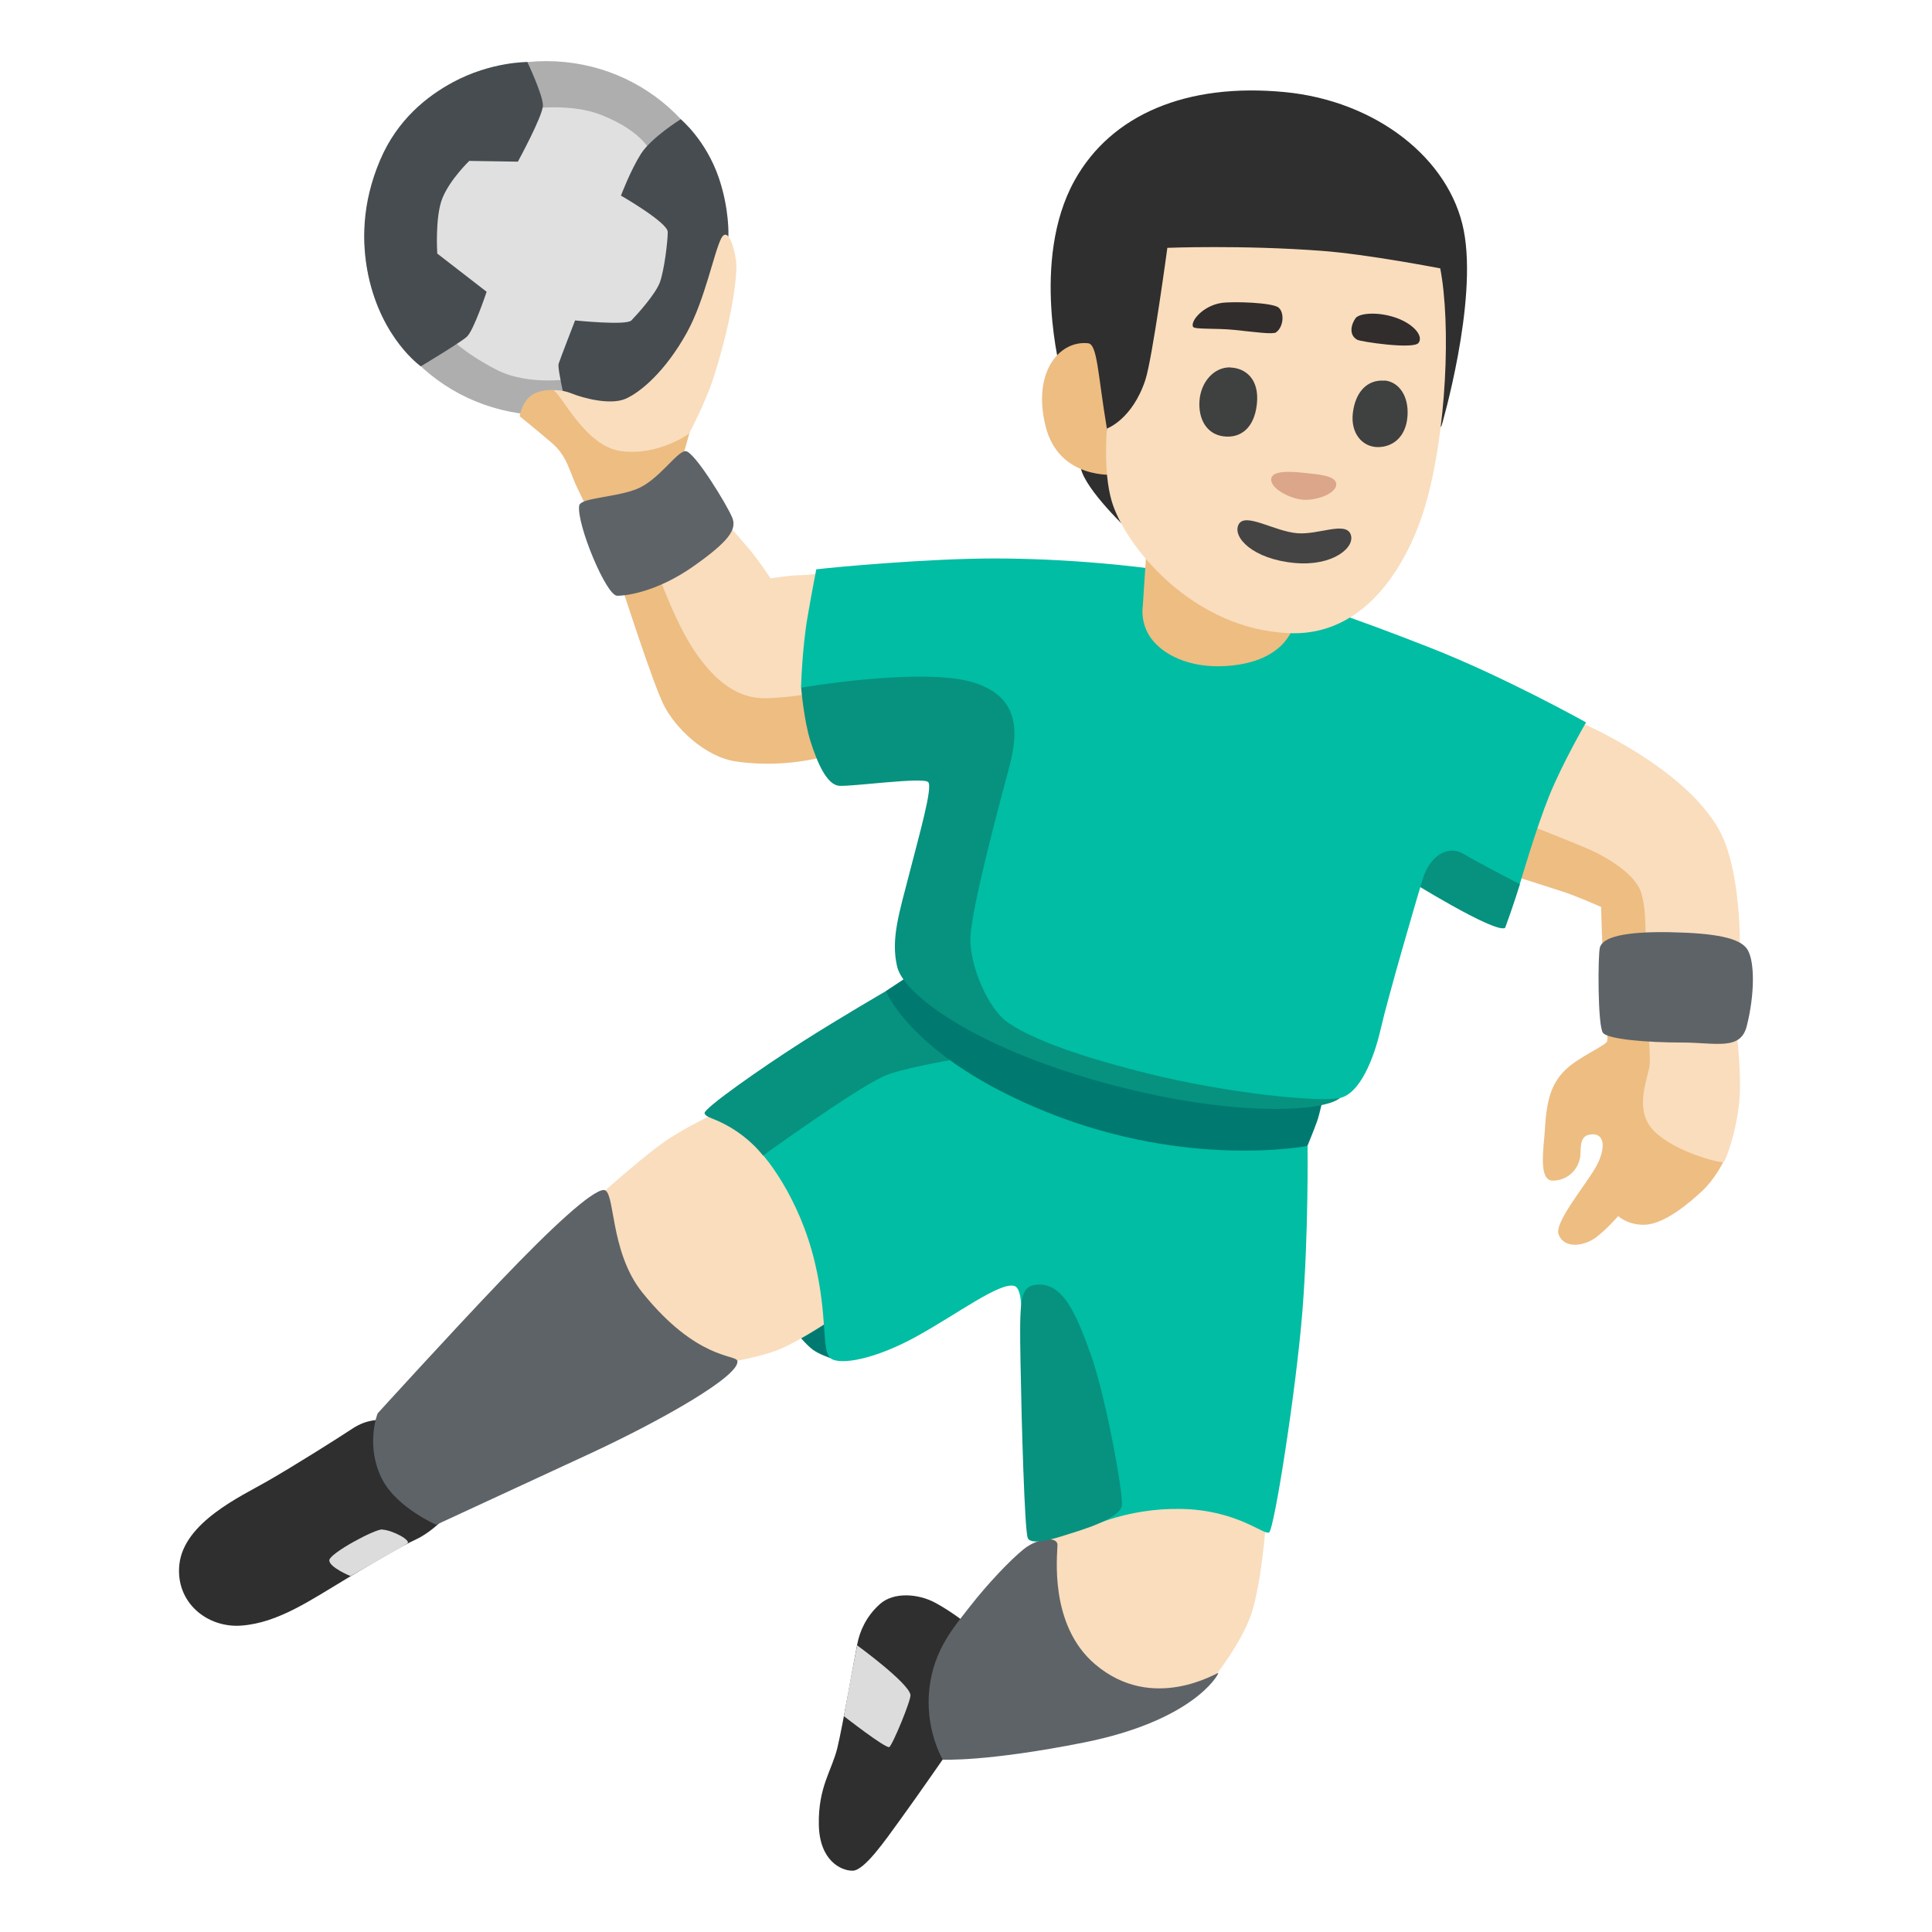 <?xml version="1.0" encoding="utf-8"?>
<!-- Generator: Adobe Illustrator 26.3.1, SVG Export Plug-In . SVG Version: 6.00 Build 0)  -->
<svg version="1.1" id="a" xmlns="http://www.w3.org/2000/svg" xmlns:xlink="http://www.w3.org/1999/xlink" x="0px" y="0px"
	 viewBox="0 0 128 128" style="enable-background:new 0 0 128 128;" xml:space="preserve">
<path style="fill:#007A71;" d="M52.72,88.25c0,0,0.69,0.85,1.13,1.17s1.18,0.56,1.18,0.56l3.54-3.79l-7.86,0.36l2.02,1.69
	L52.72,88.25z"/>
<path style="fill:#2F2F2F;" d="M90.36,35.14l5.15-6.94c0,0,2.4-8.13,1.47-12.92c-0.93-4.78-5.82-8.6-11.87-9.18
	c-6.47-0.62-11.48,1.47-13.92,5.86c-2.94,5.3-0.88,12.82-0.88,12.82s1.01,4.76,1.29,6.21c0.28,1.45,3.24,4.22,3.24,4.22l15.51-0.08
	L90.36,35.14z"/>
<path style="fill:#F9DDBD;" d="M38.58,82.89l1.49-3.99c0,0,2.86-2.58,4.39-3.55s3.55-1.89,3.55-1.89L59.66,84.5l-5.08,3.26
	c0,0-1.97,1.29-3.18,1.73s-3.1,0.77-3.1,0.77l-8.83-3.67L38.58,82.89L38.58,82.89z"/>
<path style="fill:#F9DDBD;" d="M69.48,99.39l-0.68,7.84l5.29,6.88l5.83-2.32c0,0,1.93-2.28,2.83-4.45c0.82-1.98,1.13-6.57,1.13-6.57
	L73.26,96.4l-3.78,3.01V99.39z"/>
<path style="fill:#2F2F2F;" d="M25.23,94.08c0,0-0.88-0.09-1.85,0.55s-3.83,2.45-5.68,3.51c-1.72,0.99-5.54,2.72-5.82,5.54
	c-0.25,2.49,1.85,4.19,4.11,4.02c2.45-0.18,4.62-1.71,7.02-3.14s3.69-2.17,4.57-2.58s1.66-1.2,1.66-1.2l-4.02-6.69L25.23,94.08z"/>
<path style="fill:#2F2F2F;" d="M64.14,107.64c0,0-1.09-0.87-2.19-1.46s-2.73-0.73-3.65,0.09s-1.34,1.81-1.5,2.64
	c-0.23,1.14-0.96,5.38-1.32,6.88s-1.28,2.6-1.23,5.1c0.04,2.37,1.46,3.05,2.23,3.05s2.1-1.91,3.19-3.42c1.03-1.41,3.24-4.6,3.24-4.6
	l1.23-8.29V107.64z"/>
<path style="fill:#5E6367;" d="M62.46,116.57c0,0-1.23-2.02-0.87-4.83c0.32-2.46,1.55-3.87,2.69-5.33s2.64-3.05,3.55-3.78
	s2.23-0.87,2.23-0.27s-0.59,5.28,2.49,7.9c3.87,3.29,8.19,0.47,8.17,0.58c-0.05,0.23-1.8,3.18-8.88,4.6
	c-6.52,1.3-9.39,1.14-9.39,1.14L62.46,116.57z"/>
<path style="fill:#00BDA3;" d="M74.31,73.71L57.69,67.9l-7.15,8.62c0,0,2.39,2.63,3.46,7.18c0.86,3.67,0.41,5.81,1.03,6.29
	s2.94,0.07,5.68-1.44s5.55-3.64,6.5-3.35c0.7,0.22,0.39,3.02,0.39,3.02l4.65,12.93c0,0,2.48-1.24,5.97-1.18
	c3.74,0.06,5.52,1.76,5.86,1.56s1.8-9.49,2.21-14.69c0.41-5.2,0.34-10.91,0.34-10.91L74.31,73.71L74.31,73.71z"/>
<path style="fill:#06927F;" d="M46.68,73.76c-0.1-0.3,3.72-2.98,6.49-4.75c2.45-1.56,5.53-3.35,5.53-3.35l3.24,2.64l1.16,1.91
	c0,0-3.46,0.58-4.59,1.11c-2.05,0.96-7.96,5.24-7.96,5.24s-0.77-1.07-2.25-1.92C47.28,74.05,46.79,74.06,46.68,73.76L46.68,73.76z"
	/>
<path style="fill:#007A71;" d="M58.69,65.66l2.17-1.43l26.89,8.09c0,0-0.3,1.43-0.49,1.97s-0.64,1.63-0.64,1.63
	s-7.85,1.54-17.22-2.22C60.42,70.1,58.69,65.66,58.69,65.66z"/>
<ellipse style="fill:#AEAEAE;" cx="36.19" cy="15.78" rx="12.04" ry="11.73"/>
<path style="fill:#E0E0E0;" d="M43.21,10.25c0,0-0.46-1.49-3.39-2.64c-2.03-0.8-4.65-0.4-4.65-0.4l-6.6,3.27l-1.66,6.49l2.76,5.28
	c0,0,0.98,1.09,3.21,2.24s5.22,0.57,5.22,0.57l5.17-1.78l2.47-7.18l-2.53-5.86V10.25z"/>
<path style="fill:#464C4F;" d="M44.93,25.35l2.64-5.17l0.69-4.59c0,0,0.07-1.72-0.63-3.79c-0.86-2.53-2.53-3.9-2.53-3.9
	s-1.95,1.21-2.64,2.3s-1.32,2.76-1.32,2.76s3.1,1.78,3.1,2.41s-0.23,2.53-0.52,3.33s-1.55,2.18-1.89,2.53s-3.73,0-3.73,0
	s-0.98,2.53-1.09,2.87s0.69,3.62,0.69,3.62l4.13,0.92l3.1-3.27L44.93,25.35z"/>
<path style="fill:#EDBD82;" d="M106.66,53.2l-8.55,1.84l2.52,3.1c0,0,1.95,0.63,2.87,0.92s2.58,1.03,2.58,1.03s0.06,3.15,0.23,4.42
	s0.23,4.19,0.17,4.47s-1.93,1.06-2.79,1.92c-0.98,0.97-1.23,2.12-1.34,3.97c-0.07,1.15-0.45,3.35,0.52,3.35s1.69-0.71,1.82-1.57
	c0.07-0.46-0.09-1.33,0.58-1.47c1.15-0.23,1.13,1.01,0.4,2.24s-2.7,3.6-2.41,4.36c0.4,1.03,1.78,0.75,2.52,0.17s1.43-1.38,1.43-1.38
	s0.66,0.62,1.78,0.57c1.33-0.05,2.98-1.49,3.79-2.24s1.38-1.89,1.38-1.89l-3.44-22.43l-4.07-1.38L106.66,53.2z"/>
<path style="fill:#EDBD82;" d="M39.94,35.97c0,0-0.99-2.23-1.62-3.49s-0.68-2.21-1.79-3.16s-2.1-1.74-2.1-1.74s0.11-0.84,0.69-1.32
	s1.52-0.42,1.52-0.42l3.26,1.37c0,0,6.31-0.53,6.05,0.47s-0.79,2.84-0.79,2.84l-0.95,5.31L49,41.25l6.05,2.73l0.26,5.94
	c0,0-2.88,1.06-6.54,0.53c-2.09-0.3-4.08-2.27-4.82-3.79s-2.79-7.89-2.79-7.89l-1.22-2.82L39.94,35.97z"/>
<path style="fill:#F9DDBD;" d="M101.1,54.58c0,0,2.27,0.89,3.88,1.56c1.49,0.62,3.34,1.76,3.74,2.97s0.29,3.21,0.29,4.82
	c0,1.61,0.34,5.68,0.29,6.54s-1.15,3.04,0.29,4.47s4.42,2.12,4.59,2.06s1.03-2.52,1.09-4.65s-0.29-4.53-0.29-4.53l0.29-5.28
	c0,0,0.06-4.99-1.38-7.57c-2.34-4.2-9.18-7.11-9.18-7.11l-3.61,6.71L101.1,54.58z"/>
<path style="fill:#F9DDBD;" d="M43.34,37.29c0,0,1.27,3.83,2.76,5.97c1.28,1.83,2.73,3.05,4.68,3s4.21-0.53,4.21-0.53l-0.26-7.78
	c0,0-1.21,0.16-1.79,0.16s-1.89,0.21-1.89,0.21s-0.79-1.21-1.42-1.95s-2.37-2.73-2.37-2.73l-3.92,3.66L43.34,37.29z"/>
<path style="fill:#F9DDBD;" d="M36.64,25.85c0,0,0.6-0.04,1.21,0.21c0.79,0.32,2.57,0.79,3.57,0.37s2.68-1.84,4.1-4.42
	c1.18-2.14,1.79-5.31,2.26-6.21s0.95,0.84,1,1.68s-0.25,3.55-1.46,7.4c-0.58,1.84-1.68,3.86-1.68,3.86s-2.01,1.47-4.48,1.15
	c-2.41-0.31-3.94-3.79-4.52-4.05L36.64,25.85z"/>
<path style="fill:#06927F;" d="M68.57,85.13c-0.99,0.15-1.03,1.03-0.96,5.06s0.27,11.15,0.48,11.7s1.93,0,2.54-0.2
	s3.63-1.03,3.7-1.98s-1.11-7.33-2.07-9.99S70.41,84.86,68.57,85.13L68.57,85.13z"/>
<path style="fill:#DCDCDC;" d="M60.32,112.29c0.06,0.32-1.22,3.41-1.41,3.46c-0.28,0.07-3-2.05-3-2.05s0.34-1.88,0.43-2.38
	s0.45-2.31,0.45-2.31s3.37,2.45,3.53,3.27V112.29z"/>
<path style="fill:#5E6367;" d="M25.02,93.64c0,0,4.83-5.31,8.1-8.73c3.46-3.63,6.05-6,6.86-6.07s0.35,4.04,2.59,6.81
	c3.6,4.46,6.18,4.08,6.28,4.51c0.22,0.96-4.95,3.92-9.9,6.21s-10.05,4.65-10.05,4.65s-2.57-1.12-3.55-2.96
	C24.17,95.84,25.01,93.64,25.02,93.64L25.02,93.64z"/>
<path style="fill:#DCDCDC;" d="M25.33,101.33c-0.5-0.03-3.46,1.57-3.51,2.03s1.4,1.06,1.4,1.06s0.91-0.51,1.81-1.03
	s1.8-1.01,1.96-1.13c0.27-0.21-0.98-0.88-1.66-0.92L25.33,101.33z"/>
<path style="fill:#5E6367;" d="M106,62.76c-0.14,0.45-0.16,5.26,0.21,5.68s2.94,0.63,5.21,0.63s3.9,0.56,4.31-1.1
	c0.53-2.1,0.53-4.26,0.05-5.05s-2.16-1.1-5.15-1.16C107.63,61.71,106.21,62.08,106,62.76z"/>
<path style="fill:#5E6367;" d="M38.37,33.53c-0.16,1.21,1.79,5.94,2.52,5.94s2.73-0.32,5.05-1.95c2.31-1.63,2.89-2.42,2.58-3.21
	s-2.52-4.42-3.1-4.42s-1.79,1.95-3.26,2.52c-1.47,0.57-3.72,0.56-3.79,1.1V33.53z"/>
<path style="fill:#06927F;" d="M70.41,42.4l-12.45-0.2l-4.88,3.36c0,0,0.17,2.14,0.62,3.56s1.08,2.87,1.89,2.94s5.61-0.6,5.91-0.24
	s-0.59,3.46-1.25,6.04S59,62.2,59.44,64.05c0.44,1.84,5.08,5.3,13.62,7.66s14.6,1.95,15.7,1.05s4.33-14.6,4.33-14.6
	s5.99,3.74,6.63,3.31c0.52-1.4,0.98-2.89,0.98-2.89L89.12,45.26L70.41,42.4L70.41,42.4z"/>
<path style="fill:#00BDA3;" d="M54.08,37.72c1.15-0.14,7.41-0.72,11.8-0.72s10,0.43,14.67,1.37c4.68,0.94,9.21,2.59,14.17,4.53
	s10.36,4.96,10.36,4.96s-1.57,2.71-2.45,4.89s-1.94,5.83-1.94,5.83s-2.66-1.37-3.74-2.01s-2.23,0.22-2.66,1.58s-2.37,8.06-2.81,10
	s-1.37,4.32-2.73,4.6s-7.34-0.29-12.8-1.65c-5.47-1.37-7.98-2.52-9.21-3.38s-2.45-3.6-2.45-5.47s1.94-9.06,2.52-11.22
	s1.01-4.82-2.37-5.83s-11.37,0.36-11.37,0.36s0.07-2.58,0.43-4.67C53.78,39.26,54.08,37.73,54.08,37.72L54.08,37.72z"/>
<path style="fill:#EDBD82;" d="M75.93,36.82l-0.22,3.37c0,0-0.19,1.09,0.56,2.11s2.43,1.97,4.91,1.83c4.23-0.25,4.59-2.91,4.59-2.91
	L86,38.65C86,38.65,75.93,36.82,75.93,36.82z"/>
<path style="fill:#EDBD82;" d="M73.84,31.45c0,0-3.69,0.35-4.57-3.22s0.9-5.68,2.81-5.49c0.63,0.06,0.64,1.98,1.25,5.63
	c0.21,1.25,0.5,3.07,0.5,3.07L73.84,31.45z"/>
<path style="fill:#F9DDBD;" d="M95.42,17.78c0,0-4.86-0.94-7.84-1.16c-5.31-0.4-10.24-0.2-10.24-0.2s-0.99,7.33-1.46,8.76
	c-0.87,2.62-2.54,3.21-2.54,3.21s-0.27,2.81,0.31,4.8c0.85,2.92,5.34,8.54,11.81,8.76c5.68,0.2,8.22-5.84,8.98-8.49
	C95.85,28.59,96.13,21.48,95.42,17.78z"/>
<g>
	<path style="fill:#312D2D;" d="M84.55,22.01c0.49-0.35,0.56-1.29,0.16-1.63s-3.02-0.42-3.78-0.31c-1.22,0.18-2.07,1.2-1.89,1.58
		c0.09,0.19,1.51,0.08,2.77,0.21s2.51,0.31,2.74,0.16V22.01z"/>
	<path style="fill:#312D2D;" d="M93.98,22.72c0.36-0.46-0.36-1.32-1.65-1.72c-1.12-0.35-2.27-0.25-2.52,0.08
		c-0.29,0.4-0.47,1.11,0.11,1.43C90.15,22.64,93.64,23.16,93.98,22.72L93.98,22.72z"/>
</g>
<g>
	<path style="fill:#3F4040;" d="M81.52,24.35c0.94,0.03,1.94,0.71,1.75,2.43c-0.17,1.57-1.07,2.27-2.2,2.13s-1.69-1.15-1.6-2.37
		s0.95-2.23,2.05-2.2L81.52,24.35z"/>
	<path style="fill:#3F4040;" d="M91.73,25.21c0.89,0.07,1.62,0.96,1.52,2.36s-1,2.07-2,2.05s-1.78-0.92-1.62-2.26
		s0.91-2.23,2.1-2.14L91.73,25.21z"/>
</g>
<path style="fill:#DBA689;" d="M86.17,33.09c-0.93-0.15-2.01-0.79-1.95-1.36s1.26-0.5,2.19-0.4s2.18,0.18,2.12,0.8
	c-0.06,0.62-1.48,1.1-2.35,0.96H86.17z"/>
<path style="fill:#444444;" d="M85.98,35.33c1.39,0.1,3.15-0.79,3.5,0.06s-1.15,2.14-3.69,1.91c-2.78-0.25-4.16-1.71-3.73-2.55
	s2.36,0.46,3.91,0.58L85.98,35.33z"/>
<path style="fill:#464C4F;" d="M34.31,10.71c0,0,1.66-3.04,1.66-3.73s-1.03-2.87-1.03-2.87s-2.39-0.03-4.92,1.33
	c-1.73,0.93-3.69,2.48-4.83,5.15c-1.24,2.9-1.23,5.52-0.79,7.65c0.89,4.22,3.48,6.03,3.48,6.03s2.58-1.55,3.04-1.95
	s1.32-2.99,1.32-2.99l-3.27-2.53c0,0-0.16-2.43,0.34-3.67s1.78-2.47,1.78-2.47L34.31,10.71L34.31,10.71z"/>
</svg>
